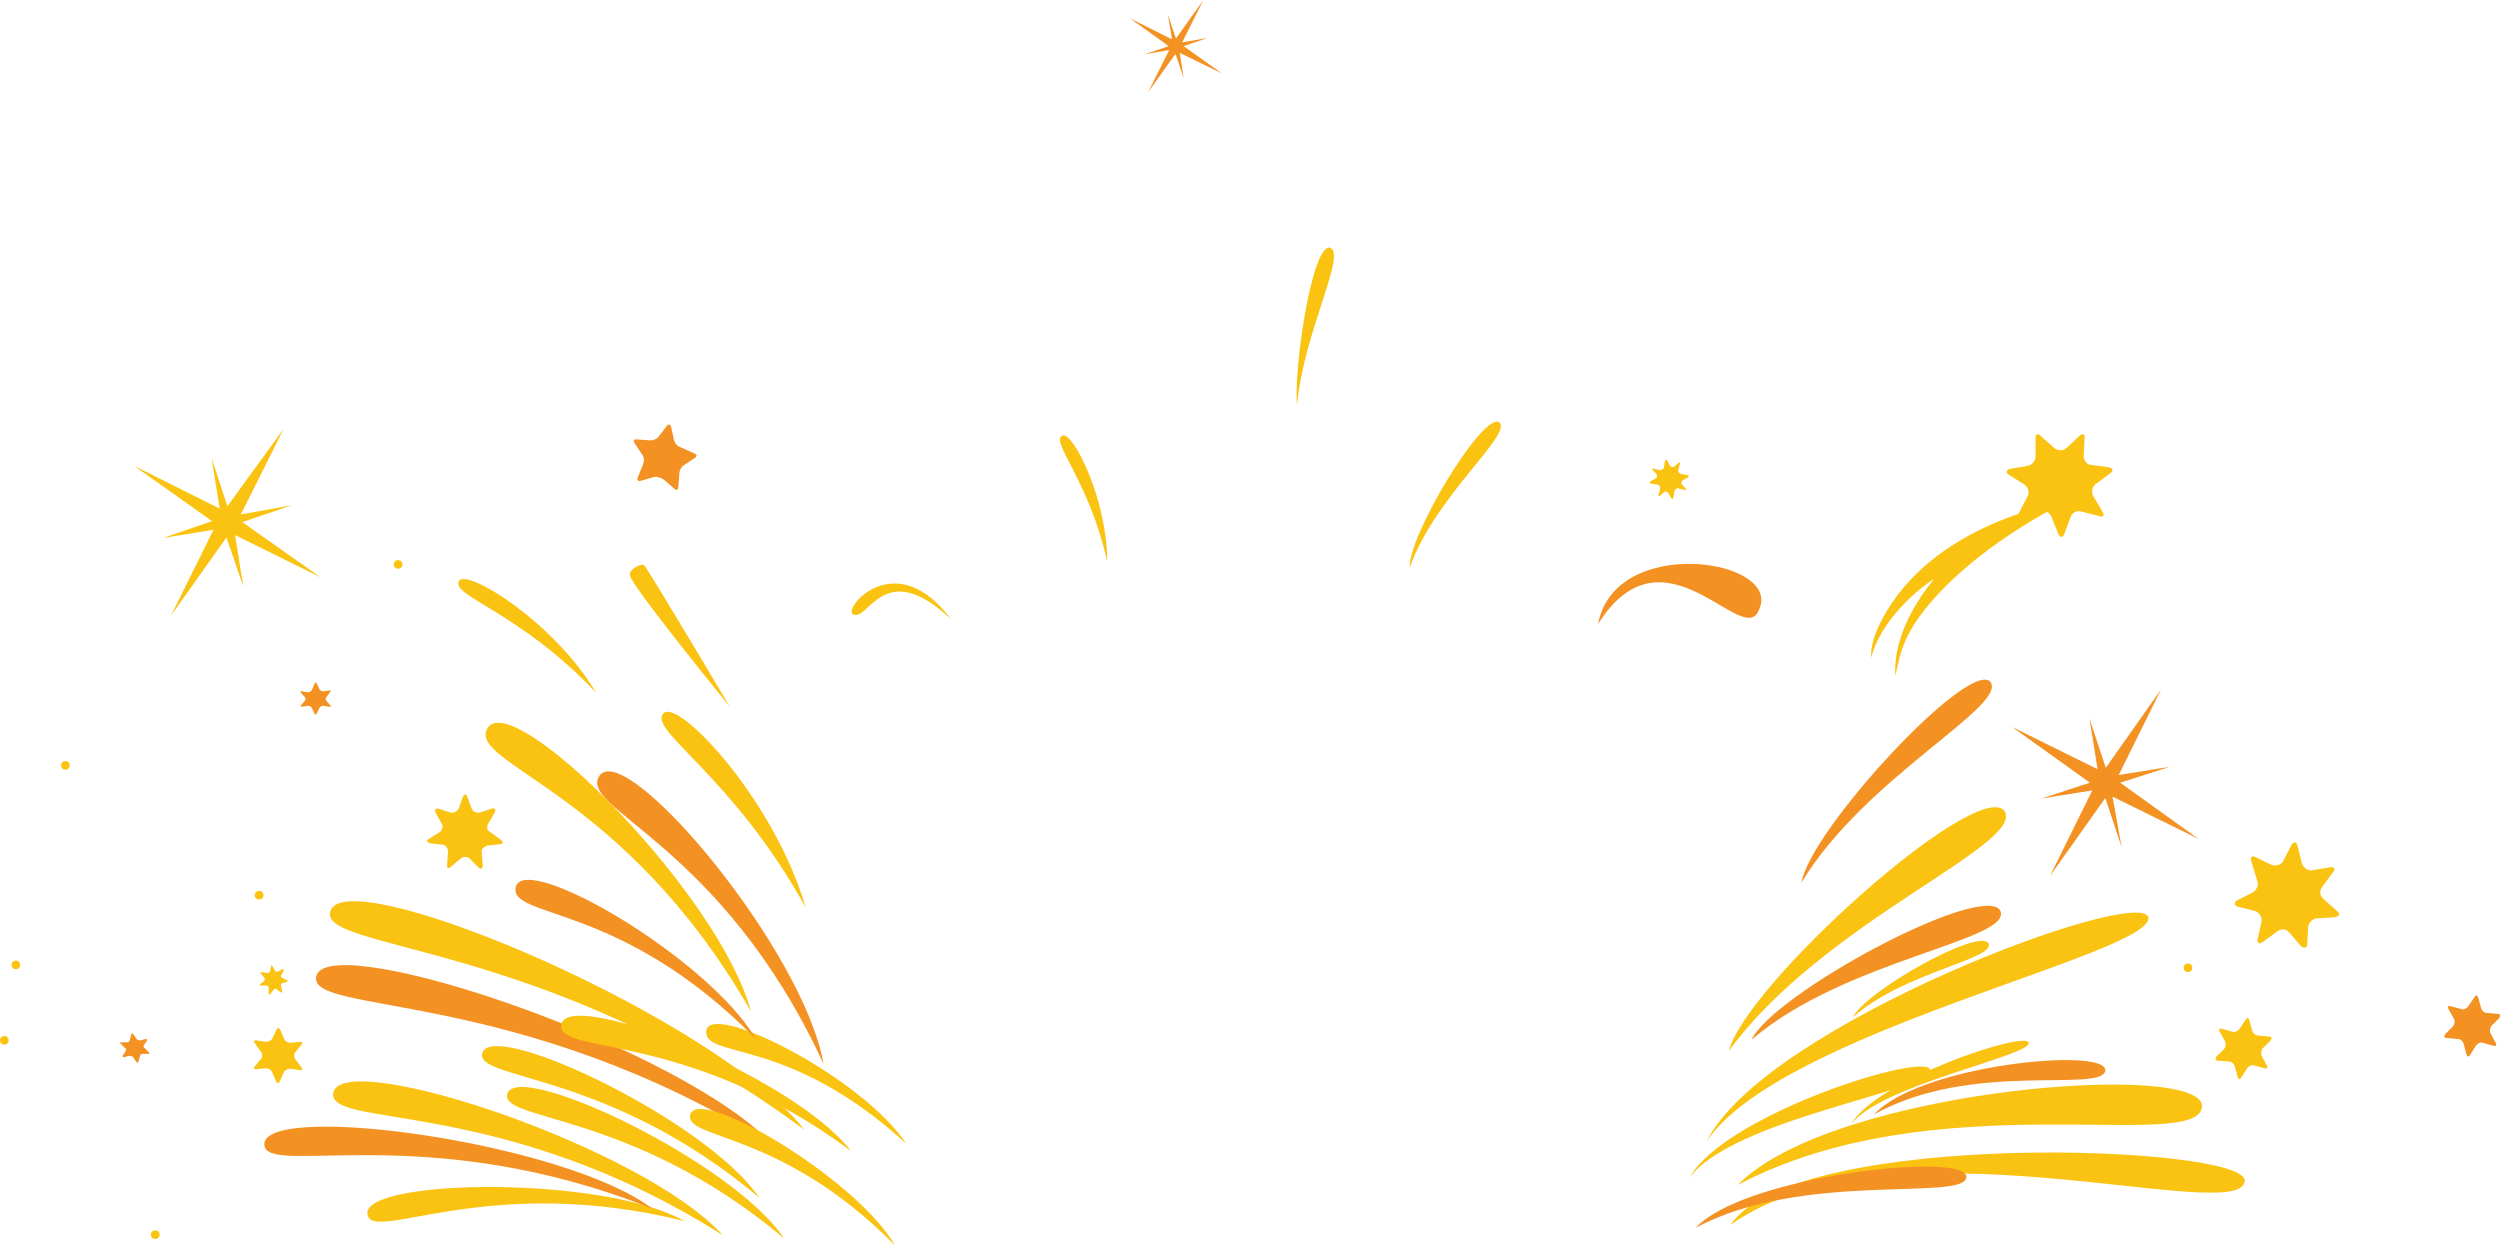 <?xml version="1.0" encoding="utf-8"?>
<!-- Generator: Adobe Illustrator 17.1.0, SVG Export Plug-In . SVG Version: 6.00 Build 0)  -->
<!DOCTYPE svg PUBLIC "-//W3C//DTD SVG 1.1//EN" "http://www.w3.org/Graphics/SVG/1.1/DTD/svg11.dtd">
<svg version="1.1" id="Layer_1" xmlns="http://www.w3.org/2000/svg" xmlns:xlink="http://www.w3.org/1999/xlink" x="0px" y="0px"
	 viewBox="0 0 520 259.1" enable-background="new 0 0 520 259.1" xml:space="preserve">
<path fill="#F49123" d="M413.9,141.7c-5-4.1-37.5,31.2-39.2,41.9C387.9,161.6,418.2,146.6,413.9,141.7z"/>
<path fill="#F49123" d="M365.8,127c5.4-10.7-29.9-16.1-33.4,2.8C346,108.1,362.5,134.9,365.8,127z"/>
<path fill="#FAC312" d="M134,117.6c-0.8-0.5-3.2,0.9-3,2c0,1.9,20.8,27.4,20.8,27.4S134.9,118.5,134,117.6z"/>
<path fill="#FAC312" d="M124,144.1c-8.8-14.8-26.8-25.8-28.5-23.3C93.5,123.9,108.1,127.2,124,144.1z"/>
<path fill="#FAC312" d="M276.6,51.5c-3.8-0.6-7.6,25.8-6.8,32.8C271,69.5,280.3,52.6,276.6,51.5z"/>
<path fill="#FAC312" d="M311.8,87.8c-3.5-1.9-18.9,23.6-18.6,30.3C298.5,103.1,314.9,90.2,311.8,87.8z"/>
<path fill="#FAC312" d="M230.3,116.8c0-12.9-7.1-27.1-9.3-26.2C218.3,91.7,226.5,99.8,230.3,116.8z"/>
<path fill="#FAC312" d="M197.8,128.8c-11.2-15.1-22.1-2.8-20.5-1.1C180.5,129.9,183.6,115.4,197.8,128.8z"/>
<polygon fill="#F49123" points="246.2,9.6 251.2,7.9 245.9,8.8 250.3,0 244.6,8 242.9,3 243.8,8.2 235,3.8 243.1,9.6 238,11.3 
	243.2,10.4 238.8,19.2 244.5,11.2 246.2,16.2 245.4,11 254.2,15.3 "/>
<polygon fill="#F49123" points="439.4,165.7 457.3,174.5 441,162.8 451.3,159.5 440.7,161.2 449.5,143.4 438,159.7 434.6,149.4 
	436.3,160 418.5,151.2 434.7,162.8 424.6,166.1 435.2,164.4 426.4,182.2 437.9,166 441.3,176.2 "/>
<polygon fill="#FAC312" points="50.4,108.6 60.7,105.1 50.1,107 59,89.2 47.3,105.3 44,95.2 45.7,105.8 27.9,96.9 44.1,108.4 
	33.9,111.9 44.4,110.2 35.6,128 47.1,111.8 50.6,122 48.9,111.3 66.7,120.1 "/>
<path fill="#F49123" d="M144.4,94.3c0.6,0.2,0.6,0.6,0.2,0.9l-2.4,1.6c-0.5,0.3-0.9,1.1-0.9,1.7l-0.2,2.8c0,0.6-0.5,0.8-0.9,0.3
	l-2.2-1.9c-0.5-0.3-1.3-0.6-1.9-0.5l-2.8,0.8c-0.6,0.2-0.9-0.2-0.6-0.8l1.1-2.7c0.2-0.6,0.2-1.4-0.2-1.9l-1.6-2.4
	c-0.3-0.5-0.2-0.9,0.5-0.8l2.8,0.2c0.6,0,1.4-0.3,1.7-0.8l1.7-2.2c0.3-0.5,0.8-0.3,0.9,0.2l0.6,2.8c0.2,0.6,0.8,1.3,1.3,1.4
	L144.4,94.3z"/>
<path fill="#F49123" d="M65.4,142.2c0.2-0.3,0.3-0.3,0.5,0l0.5,1.1c0.2,0.3,0.5,0.5,0.8,0.5l1.3-0.2c0.3,0,0.3,0.2,0.2,0.3l-0.8,1.1
	c-0.2,0.3-0.2,0.6,0,0.8l0.8,0.9c0.2,0.3,0,0.5-0.2,0.3l-1.3-0.2c-0.3,0-0.6,0.2-0.8,0.5l-0.5,1.1c-0.2,0.3-0.3,0.3-0.5,0l-0.5-1.1
	c-0.2-0.3-0.5-0.5-0.8-0.5l-1.3,0.2c-0.3,0-0.3-0.2-0.2-0.3l0.8-0.9c0.2-0.3,0.2-0.6,0-0.8l-0.8-0.9c-0.2-0.3,0-0.5,0.2-0.3l1.3,0.2
	c0.3,0,0.6-0.2,0.8-0.5L65.4,142.2z"/>
<path fill="#FAC312" d="M466.2,224.1c-0.3,0.5-0.6,0.5-0.8-0.2l-0.6-2.2c-0.2-0.5-0.6-0.9-1.3-0.9l-2.2-0.2c-0.5,0-0.6-0.3-0.3-0.8
	l1.6-1.6c0.3-0.3,0.5-1.1,0.2-1.6l-1.1-2c-0.3-0.5,0-0.8,0.5-0.6l2.2,0.6c0.5,0.2,1.1-0.2,1.4-0.6l1.3-1.9c0.3-0.5,0.6-0.5,0.8,0.2
	l0.6,2.2c0.2,0.5,0.6,0.9,1.3,0.9l2.2,0.2c0.5,0,0.6,0.3,0.3,0.8l-1.6,1.6c-0.3,0.3-0.5,1.1-0.3,1.6l1.1,2c0.3,0.5,0,0.8-0.5,0.6
	l-2.2-0.6c-0.5-0.2-1.1,0.2-1.4,0.6L466.2,224.1z"/>
<path fill="#F49123" d="M513.8,219.4c-0.3,0.5-0.6,0.5-0.8-0.2l-0.6-2.2c-0.2-0.5-0.6-0.9-1.3-0.9l-2.2-0.2c-0.5,0-0.6-0.3-0.3-0.8
	l1.6-1.6c0.3-0.3,0.5-1.1,0.2-1.6l-1.1-2c-0.3-0.5,0-0.8,0.5-0.6l2.2,0.6c0.5,0.2,1.1-0.2,1.4-0.6l1.3-1.9c0.3-0.5,0.6-0.5,0.8,0.2
	l0.6,2.2c0.2,0.5,0.6,0.9,1.3,0.9l2.2,0.2c0.5,0,0.6,0.3,0.3,0.8l-1.6,1.6c-0.3,0.3-0.5,1.1-0.3,1.6l1.1,2c0.3,0.5,0,0.8-0.5,0.6
	l-2.2-0.6c-0.5-0.2-1.1,0.2-1.4,0.6L513.8,219.4z"/>
<path fill="#FAC312" d="M468.3,179.2c-0.3-0.9,0-1.3,0.9-0.9l3.3,1.6c0.9,0.3,2,0,2.4-0.8l1.7-3.3c0.5-0.8,1.1-0.8,1.3,0.2l0.9,3.6
	c0.3,0.9,1.3,1.6,2.2,1.4l3.6-0.6c0.9-0.2,1.3,0.3,0.6,1.1l-2.2,3c-0.6,0.8-0.5,1.9,0.3,2.5l2.8,2.5c0.8,0.6,0.5,1.1-0.5,1.3
	l-3.6,0.2c-0.9,0-1.7,0.8-1.9,1.7l-0.2,3.6c0,0.9-0.6,1.1-1.3,0.5l-2.4-2.8c-0.6-0.8-1.7-0.9-2.5-0.3l-3,2.2
	c-0.8,0.6-1.3,0.3-1.1-0.6l0.8-3.6c0.2-0.9-0.5-1.9-1.3-2.2l-3.6-0.9c-0.9-0.3-0.9-0.8-0.2-1.3l3.3-1.7c0.8-0.5,1.3-1.6,0.9-2.4
	L468.3,179.2z"/>
<path fill="#FAC312" d="M343.5,100.6c-0.3,0-0.5-0.2-0.2-0.5l1.1-0.6c0.3-0.2,0.3-0.6,0.2-0.8l-0.8-0.9c-0.2-0.3-0.2-0.5,0.2-0.3
	l1.3,0.3c0.3,0,0.6-0.2,0.8-0.5l0.2-1.3c0-0.3,0.2-0.5,0.5-0.2l0.6,1.1c0.2,0.3,0.6,0.3,0.8,0.2l0.9-0.8c0.3-0.2,0.5-0.2,0.3,0.2
	l-0.3,1.3c-0.2,0.3,0.2,0.6,0.5,0.8l1.3,0.2c0.3,0,0.5,0.2,0.2,0.5l-1.1,0.6c-0.3,0.2-0.3,0.6-0.2,0.8l0.8,0.9
	c0.2,0.3,0.2,0.5-0.2,0.3l-1.3-0.3c-0.3-0.2-0.6,0.2-0.8,0.5l-0.2,1.3c0,0.3-0.2,0.5-0.5,0.2l-0.6-1.1c-0.2-0.3-0.6-0.3-0.8-0.2
	l-0.9,0.8c-0.3,0.2-0.5,0.2-0.3-0.2l0.3-1.3c0.2-0.3-0.2-0.6-0.5-0.8L343.5,100.6z"/>
<path fill="#FAC312" d="M423.4,91.3c-0.2-0.9,0.5-1.3,1.1-0.6l2.8,2.5c0.8,0.6,1.9,0.6,2.5,0l2.7-2.5c0.6-0.6,1.3-0.5,1.1,0.5
	l-0.2,3.6c0,0.9,0.6,1.9,1.6,1.9l3.6,0.5c0.9,0.2,1.1,0.6,0.3,1.3l-3,2.2c-0.8,0.6-0.9,1.7-0.5,2.5l1.9,3.2c0.5,0.8,0.2,1.3-0.8,0.9
	l-3.6-0.9c-0.9-0.3-1.9,0.3-2.2,1.1l-1.3,3.5c-0.3,0.9-0.9,0.9-1.3,0l-1.4-3.5c-0.3-0.9-1.4-1.4-2.4-1.1l-3.5,1.1
	c-0.9,0.3-1.3-0.2-0.8-0.9l1.7-3.3c0.5-0.8,0.2-1.9-0.6-2.5l-3.2-2c-0.8-0.5-0.6-1.1,0.3-1.3l3.6-0.6c0.9-0.2,1.6-1.1,1.6-2
	L423.4,91.3z"/>
<path fill="#FAC312" d="M394.2,140.6c0.9-3.2,0.9-6.5,5-12.3c10.6-14.5,30.7-24,30.7-24s-24.4,3.5-36.3,21
	c-3.2,4.7-4.6,8.7-4.4,11.5c2.4-9.1,12-15.8,13.1-16.4C394.1,130.5,394.1,137.9,394.2,140.6z"/>
<circle fill="#FAC312" cx="13.6" cy="159.2" r="0.9"/>
<circle fill="#FAC312" cx="82.8" cy="117.4" r="0.9"/>
<path fill="#FAC312" d="M458,230.4c1.6-10.1-76.9-4.1-96.6,16.1C402.3,224.9,456.3,239.9,458,230.4z"/>
<path fill="#F49123" d="M437.9,222.7c0.6-5-38.5-1.3-48.1,9.1C410,220.5,437.1,227.4,437.9,222.7z"/>
<path fill="#FAC312" d="M416.8,168.5c-6.5-6.1-53.7,36.4-57.2,50.1C379.4,191.4,422.1,175.4,416.8,168.5z"/>
<path fill="#F49123" d="M416,189.3c-4.1-5.7-47.1,17.3-51.7,27C383.7,199.5,419.3,195.5,416,189.3z"/>
<path fill="#FAC312" d="M413.6,196.2c-2.2-3.2-25.7,10.1-28.2,15.4C395.9,202.2,415.2,199.5,413.6,196.2z"/>
<path fill="#FAC312" d="M446.9,190.9c0.3,7.7-76.8,23.8-91.9,46.5C366.8,213.3,445.6,183.8,446.9,190.9z"/>
<path fill="#FAC312" d="M422,216.9c0.2,2.8-30.7,8.7-36.9,16.9C389.8,224.9,421.5,214.2,422,216.9z"/>
<path fill="#FAC312" d="M466.9,245.7c-1.1,9.6-73.8-14.5-107,9.1C373.7,234.5,468.1,238.2,466.9,245.7z"/>
<path fill="#F49123" d="M409,244.8c0-5.4-46.5-0.2-56.3,10.6C374.8,243.4,409,250,409,244.8z"/>
<path fill="#FAC312" d="M401.5,222.6c-0.2,4.4-41.1,10.1-50.1,22.4C358.7,231.7,401.1,218.5,401.5,222.6z"/>
<circle fill="#FAC312" cx="455.1" cy="201.3" r="0.9"/>
<path fill="#FAC312" d="M69.4,227c-2.4,8,34.7,0.6,80.9,29.9C134,238.8,72.5,218.3,69.4,227z"/>
<path fill="#FAC312" d="M68.9,189.1c-4.4,8.8,44.3,5.7,98.4,45.9C149.4,212,74.1,179.8,68.9,189.1z"/>
<path fill="#F49123" d="M65.9,202.7c-3.3,8.7,41.6,2,95.2,35.8C142.6,218.1,70,193.6,65.9,202.7z"/>
<path fill="#FAC312" d="M146.9,214.4c-0.6,6,17,0.9,41.6,23.5C179.4,224.1,147.8,208.1,146.9,214.4z"/>
<path fill="#F49123" d="M107.3,184.4c-1.7,6.8,21.8,3,50,31.8C147.5,199.4,109.5,177.2,107.3,184.4z"/>
<path fill="#F49123" d="M124.8,161.2c-5.2,6.9,25.2,13.9,46.5,60.1C167.1,197.5,130.7,154.2,124.8,161.2z"/>
<path fill="#FAC312" d="M101.5,151.3c-4.9,7.6,28.1,12.6,54.7,59.1C149.7,186,107.2,143.4,101.5,151.3z"/>
<path fill="#FAC312" d="M116.8,212.9c-1.6,6.8,25.7,0.9,60.2,26.5C164.9,223.8,119,205.7,116.8,212.9z"/>
<path fill="#FAC312" d="M76.4,252.4c0.6,6.6,24.7-8.7,66,1.6C125.8,244.5,76.1,245.1,76.4,252.4z"/>
<path fill="#F49123" d="M55,237.7c-0.9,7.7,32.8-5.4,80.7,13.7C117.6,237.7,56.6,229.3,55,237.7z"/>
<path fill="#FAC312" d="M143.6,231.7c-1.7,5.4,18.9,3.2,42.6,27.4C178.3,245.3,145.8,226,143.6,231.7z"/>
<path fill="#FAC312" d="M105.6,227.3c-2.4,6,25.7,3.5,57.5,30.3C152.7,241.9,108.6,220.8,105.6,227.3z"/>
<path fill="#FAC312" d="M100.4,218.8c-2.4,6,25.7,3.5,57.5,30.3C147.4,233.4,103.4,212.3,100.4,218.8z"/>
<path fill="#FAC312" d="M167.6,188.8c-6.6-22.5-26.3-43.3-29.5-40.5C134.3,151.6,152.4,161.2,167.6,188.8z"/>
<path fill="#F49123" d="M27.3,215.2c0-0.3,0.3-0.3,0.5,0l0.6,0.9c0.2,0.2,0.5,0.3,0.8,0.3l1.1-0.3c0.3,0,0.3,0.2,0.3,0.3l-0.6,0.9
	c-0.2,0.3-0.2,0.6,0.2,0.8l0.8,0.8c0.2,0.2,0.2,0.3-0.2,0.3h-1.1c-0.3,0-0.6,0.2-0.6,0.5l-0.3,1.1c0,0.3-0.3,0.3-0.5,0l-0.6-0.9
	c-0.2-0.2-0.5-0.3-0.8-0.3l-1.1,0.3c-0.3,0-0.3-0.2-0.3-0.3l0.6-0.9c0.2-0.3,0.2-0.6-0.2-0.8l-0.8-0.8c-0.2-0.2-0.2-0.3,0.2-0.3h1.1
	c0.3,0,0.6-0.2,0.6-0.5L27.3,215.2z"/>
<path fill="#FAC312" d="M58.2,224.9c-0.2,0.5-0.5,0.5-0.8,0l-0.8-1.9c-0.2-0.5-0.8-0.8-1.3-0.8l-2,0.2c-0.5,0-0.6-0.3-0.3-0.6
	l1.3-1.6c0.3-0.3,0.3-1.1,0-1.4L53,217c-0.3-0.5-0.2-0.6,0.3-0.6l2,0.3c0.5,0,1.1-0.3,1.3-0.6l0.9-1.9c0.2-0.5,0.5-0.5,0.8,0
	l0.8,1.9c0.2,0.5,0.8,0.8,1.3,0.8l2-0.2c0.5,0,0.6,0.3,0.3,0.6l-1.3,1.6c-0.3,0.3-0.3,1.1,0,1.4l1.3,1.7c0.3,0.5,0.2,0.6-0.3,0.6
	l-2-0.3c-0.5,0-1.1,0.3-1.3,0.6L58.2,224.9z"/>
<path fill="#FAC312" d="M56.4,201c0-0.3,0.2-0.3,0.3,0l0.5,0.9c0.2,0.3,0.5,0.3,0.6,0.2l0.9-0.5c0.3-0.2,0.3,0,0.3,0.3l-0.5,0.9
	c-0.2,0.3,0,0.6,0.3,0.6l0.9,0.5c0.3,0.2,0.2,0.3,0,0.3l-0.9,0.3c-0.3,0-0.5,0.3-0.3,0.6l0.2,1.1c0,0.3-0.2,0.3-0.3,0.2l-0.8-0.6
	c-0.2-0.2-0.5-0.2-0.8,0.2l-0.6,0.8c-0.2,0.2-0.3,0.2-0.3-0.2v-1.1c0-0.3-0.3-0.5-0.5-0.5h-1.1c-0.3,0-0.3-0.2-0.2-0.3l0.8-0.6
	c0.2-0.2,0.3-0.5,0-0.8l-0.6-0.8c-0.2-0.2-0.2-0.3,0.2-0.3l1.1,0.2c0.3,0,0.5-0.2,0.6-0.5L56.4,201z"/>
<path fill="#FAC312" d="M89.4,175.4c-0.6-0.2-0.8-0.5-0.2-0.9l2.2-1.4c0.6-0.3,0.8-1.3,0.5-1.7l-1.3-2.4c-0.3-0.6,0-0.9,0.6-0.8
	l2.5,0.8c0.6,0.2,1.4-0.2,1.7-0.8l0.9-2.5c0.3-0.6,0.6-0.6,0.9,0l0.9,2.5c0.3,0.6,0.9,0.9,1.7,0.8l2.5-0.8c0.6-0.2,0.9,0.2,0.6,0.8
	l-1.4,2.4c-0.3,0.6-0.2,1.4,0.5,1.7l2.2,1.6c0.6,0.5,0.5,0.8-0.2,0.9l-2.7,0.3c-0.6,0.2-1.3,0.8-1.1,1.4l0.2,2.7
	c0,0.6-0.3,0.9-0.8,0.5l-1.9-1.9c-0.5-0.5-1.4-0.5-1.9,0l-2,1.7c-0.5,0.5-0.9,0.3-0.8-0.5l0.2-2.7c0-0.6-0.5-1.4-1.1-1.4L89.4,175.4
	z"/>
<circle fill="#FAC312" cx="53.9" cy="186.2" r="0.9"/>
<circle fill="#FAC312" cx="3.3" cy="200.7" r="0.9"/>
<circle fill="#FAC312" cx="0.9" cy="216.4" r="0.9"/>
<circle fill="#FAC312" cx="32.3" cy="256.8" r="0.9"/>
</svg>
